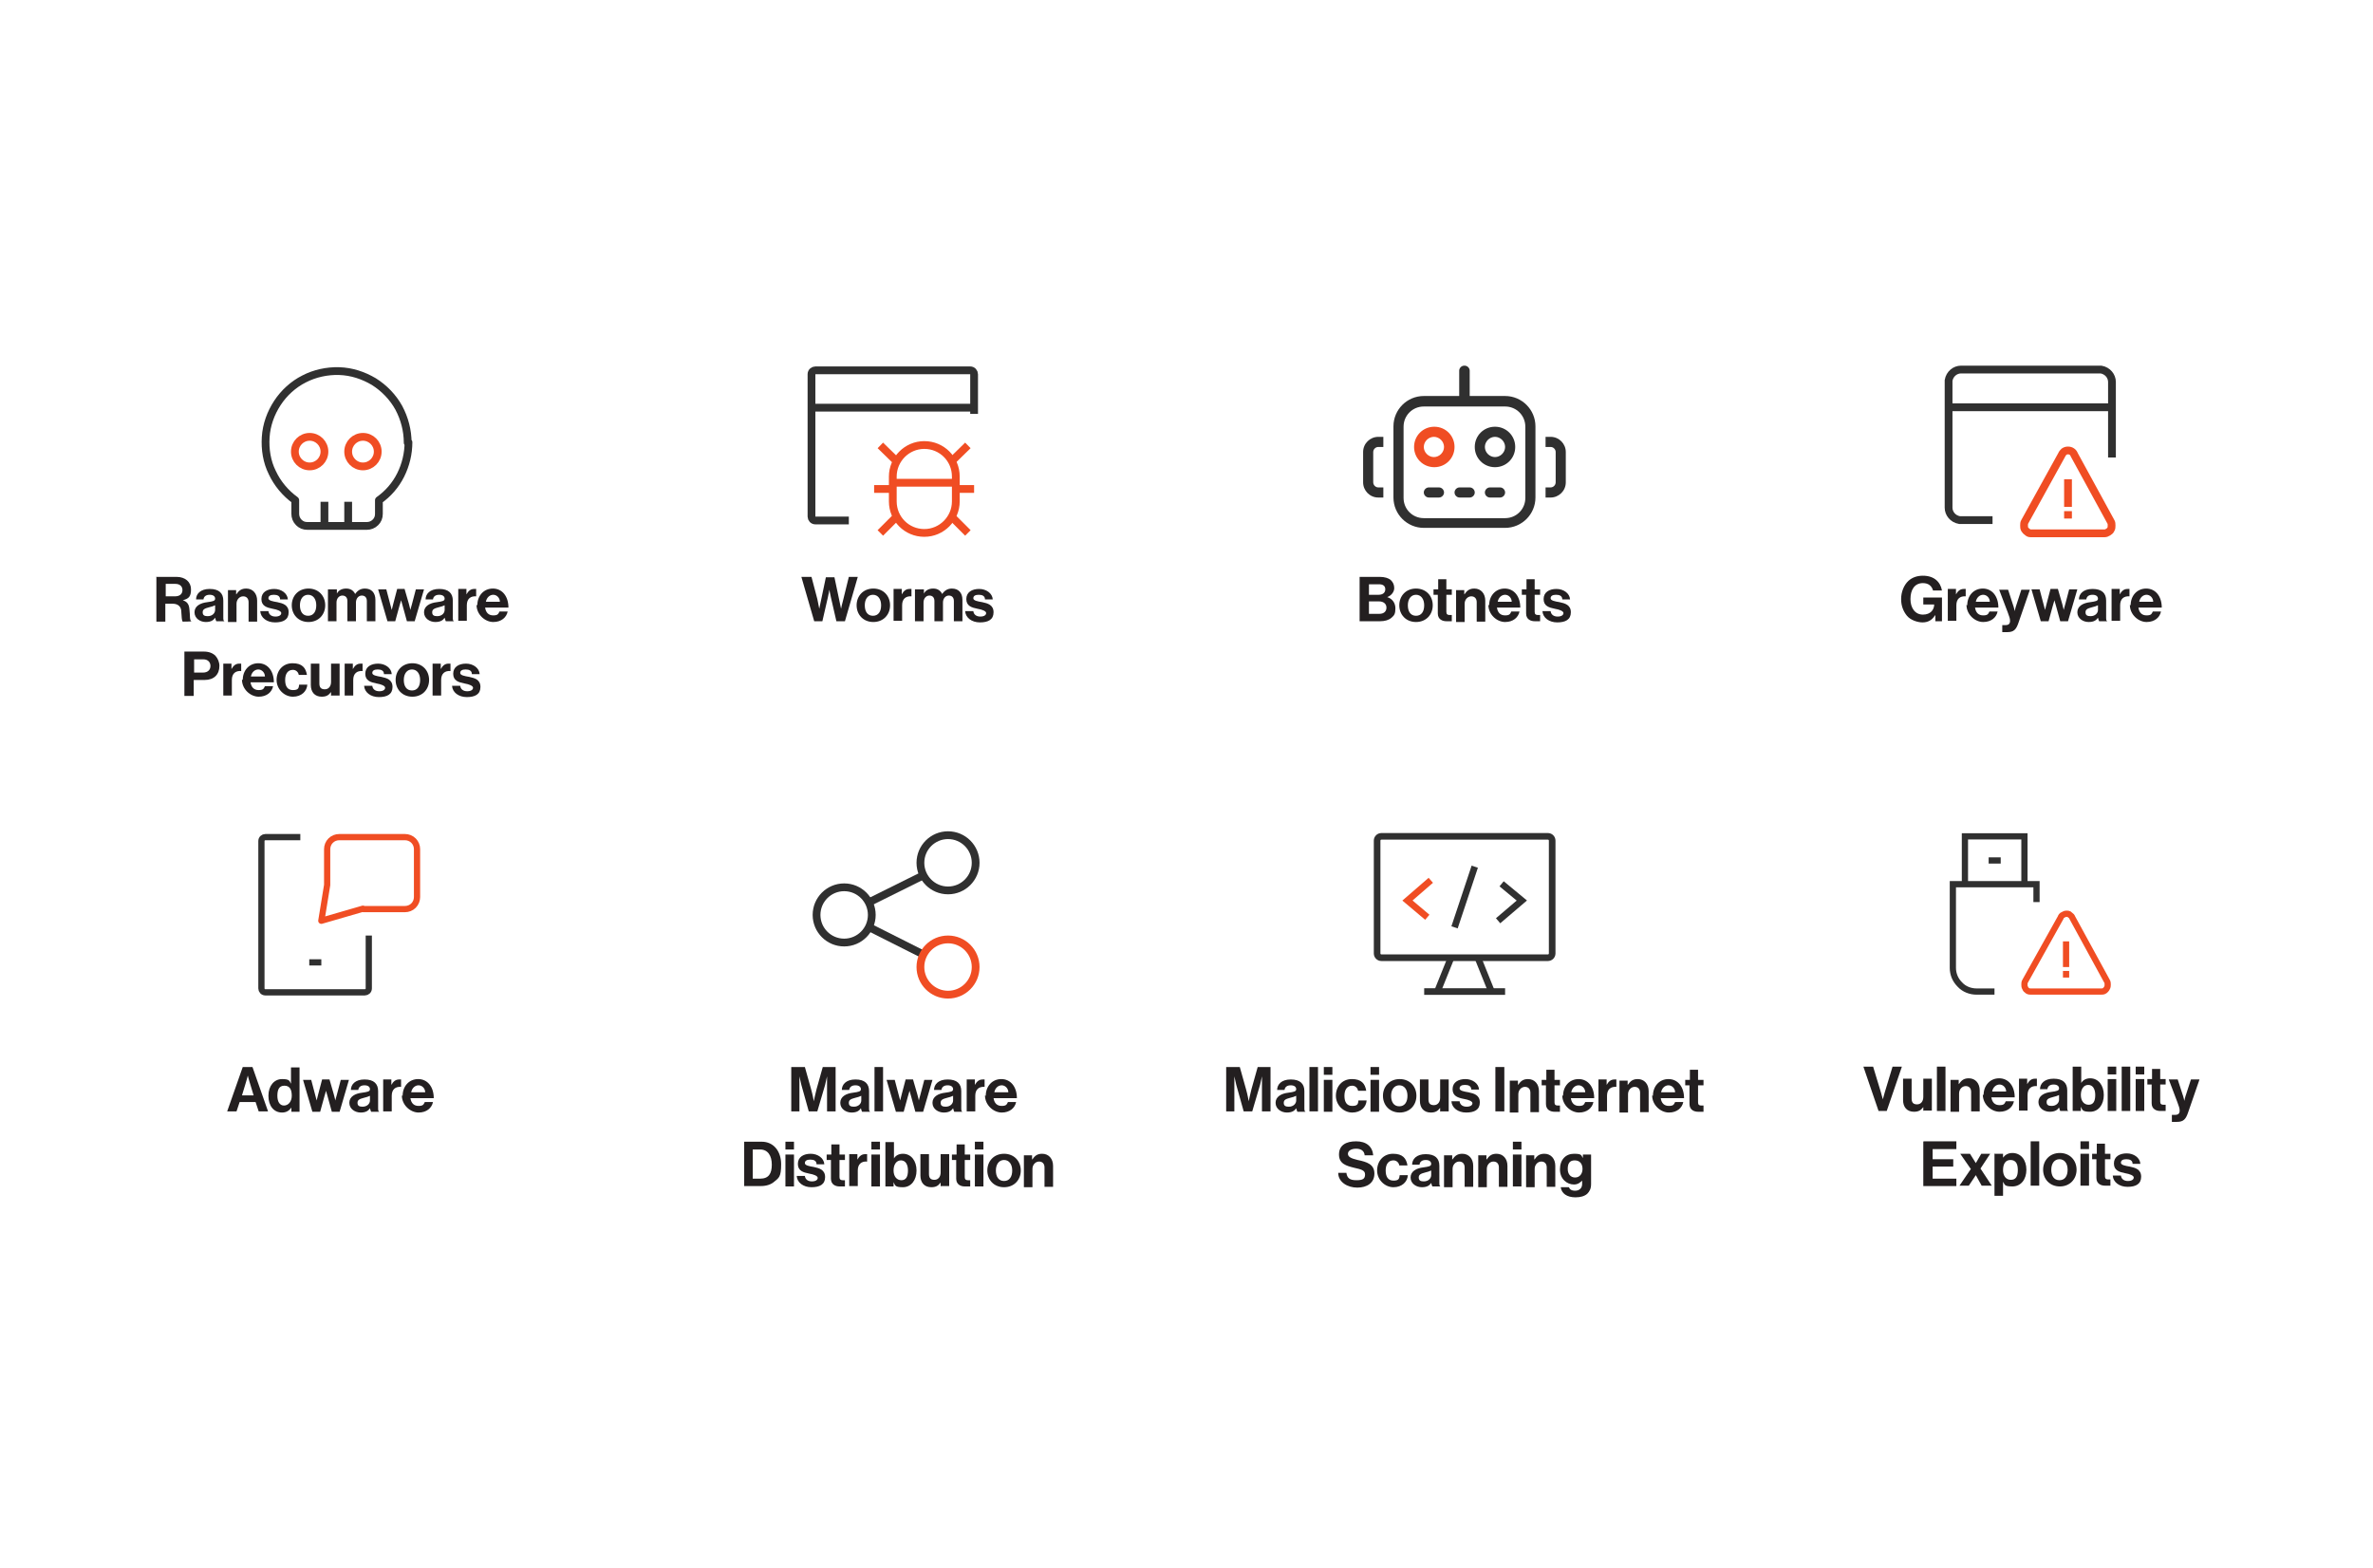 <svg width="610" height="403" viewBox="0 0 610 403" fill="none" xmlns="http://www.w3.org/2000/svg">
<path d="M40.1 148.3H45.4C47.6 148.3 49.1 149.6 49.1 151.5C49.1 153.4 48.5 153.9 47 154.3C48.1 154.7 48.6 155.3 48.7 156.7C48.9 158.3 48.7 159.5 49.2 159.7C49.2 159.8 47 159.8 47 159.8C46.7 159.7 46.7 158.4 46.6 157.2C46.6 156 45.8 155.2 44.4 155.2H42.5V159.8H40.2V148.4L40.1 148.3ZM42.5 153.3H45C46.3 153.3 46.9 152.6 46.9 151.7C46.9 150.8 46.3 150.1 45.1 150.1H42.6V153.3H42.5Z" fill="#231F20"/>
<path d="M55.3 158.8C54.9 159.4 54.3 159.9 52.9 159.9C51.5 159.9 50 159 50 157.4C50 155.8 51.5 155 53.3 154.8C54.7 154.6 55.3 154.5 55.3 153.9C55.3 153.3 54.8 152.9 53.9 152.9C53 152.9 52.4 153.3 52.3 154.1H50.4C50.4 152.7 51.5 151.4 53.9 151.4C56.3 151.4 57.4 152.5 57.4 154.4V158.6C57.4 159.2 57.4 159.6 57.7 159.7H55.6C55.5 159.5 55.4 159.2 55.3 158.8ZM55.3 156.8V155.6C54.9 155.8 54.3 156 53.8 156.1C52.7 156.4 52.1 156.6 52.1 157.4C52.1 158.2 52.6 158.4 53.4 158.4C54.6 158.4 55.3 157.6 55.3 156.8Z" fill="#231F20"/>
<path d="M60.9 152.6C61.5 151.7 62.2 151.3 63.3 151.3C65 151.3 66.1 152.6 66.1 154.4V159.8H63.9V154.8C63.9 153.9 63.4 153.3 62.5 153.3C61.6 153.3 60.8 154.1 60.8 155.2V159.9H58.6V151.7H60.7V152.8L60.9 152.6Z" fill="#231F20"/>
<path d="M67 157.1H69C69.1 158 69.8 158.5 70.8 158.5C71.8 158.5 72.3 158.1 72.3 157.6C72.3 157.1 71.3 156.7 70.1 156.5C68.6 156.2 67.2 155.8 67.2 154C67.2 152.2 68.7 151.4 70.5 151.4C72.3 151.4 73.9 152.5 74 154.1H72C72 153.2 71.3 152.9 70.4 152.9C69.5 152.9 69 153.2 69 153.8C69 154.4 70.1 154.6 71.3 154.8C72.7 155.1 74.2 155.5 74.2 157.4C74.2 159.3 72.8 160 70.7 160C68.6 160 67 158.8 66.9 157.1H67Z" fill="#231F20"/>
<path d="M75 155.6C75 153.2 76.7 151.3 79.3 151.3C81.9 151.3 83.6 153.2 83.6 155.6C83.6 158 81.9 159.9 79.3 159.9C76.7 159.9 75 158 75 155.6ZM81.3 155.6C81.3 154 80.5 152.9 79.2 152.9C77.9 152.9 77.1 154 77.1 155.6C77.1 157.2 77.8 158.3 79.2 158.3C80.6 158.3 81.3 157.2 81.3 155.6Z" fill="#231F20"/>
<path d="M84.5 151.5H86.6V152.6C87 151.8 87.8 151.3 89 151.3C90.2 151.3 90.9 151.9 91.3 152.7C91.9 151.8 92.7 151.3 93.8 151.3C95.5 151.3 96.5 152.4 96.5 154.2V159.7H94.3V154.5C94.3 153.6 93.8 153.1 93 153.1C92.2 153.1 91.5 153.8 91.5 154.9V159.7H89.3V154.5C89.3 153.6 88.8 153.1 88 153.1C87.2 153.1 86.5 153.8 86.5 154.9V159.7H84.3V151.5H84.5Z" fill="#231F20"/>
<path d="M97.1 151.5H99.3L100.3 155.3C100.5 156 100.7 156.8 100.7 156.8C100.7 156.8 100.9 155.9 101.1 155.2L102.1 151.4H104L105.1 155.2C105.3 155.9 105.5 156.8 105.5 156.8C105.5 156.8 105.7 155.9 105.9 155.3L106.9 151.5H109L106.6 159.7H104.6L103.5 155.7C103.3 155 103.1 154.3 103.1 154.3C103.1 154.3 102.9 155.1 102.7 155.7L101.6 159.7H99.6L97.2 151.5H97.1Z" fill="#231F20"/>
<path d="M114.3 158.8C113.9 159.4 113.3 159.9 111.9 159.9C110.5 159.9 109 159 109 157.4C109 155.8 110.5 155 112.3 154.8C113.7 154.6 114.3 154.5 114.3 153.9C114.3 153.3 113.8 152.9 112.9 152.9C112 152.9 111.4 153.3 111.3 154.1H109.4C109.4 152.7 110.5 151.4 112.9 151.4C115.3 151.4 116.4 152.5 116.4 154.4V158.6C116.4 159.2 116.4 159.6 116.7 159.7H114.6C114.5 159.5 114.4 159.2 114.3 158.8ZM114.3 156.8V155.6C113.9 155.8 113.3 156 112.8 156.1C111.7 156.4 111.1 156.6 111.1 157.4C111.1 158.2 111.6 158.4 112.4 158.4C113.6 158.4 114.3 157.6 114.3 156.8Z" fill="#231F20"/>
<path d="M119.9 152.8C120.4 151.9 121 151.4 121.9 151.4C122.8 151.4 122.3 151.4 122.4 151.4V153.3C121 153.2 120 153.9 120 155.6V159.6H117.8V151.4H119.9V152.7V152.8Z" fill="#231F20"/>
<path d="M122.7 155.6C122.7 153.2 124.3 151.3 126.7 151.3C129.1 151.3 130.7 153.3 130.7 156.2H124.7C124.9 157.5 125.6 158.2 126.8 158.2C128 158.2 128.1 157.8 128.4 157.2H130.5C130.2 158.7 128.9 159.9 126.8 159.9C124.7 159.9 122.5 158 122.5 155.5L122.7 155.6ZM124.9 154.7H128.5C128.5 153.7 127.7 152.9 126.8 152.9C125.9 152.9 125.1 153.6 124.9 154.7Z" fill="#231F20"/>
<path d="M47.4 167.5H52.4C53.7 167.5 54.7 167.9 55.4 168.6C56 169.3 56.4 170.2 56.4 171.2C56.4 173.4 55 174.8 52.6 174.8H49.8V178.9H47.4V167.5ZM49.8 172.9H52.2C53.4 172.9 54.1 172.2 54.1 171.2C54.1 170.2 53.4 169.5 52.3 169.5H49.9V172.9H49.8Z" fill="#231F20"/>
<path d="M59.5 172C60 171.1 60.6 170.6 61.5 170.6C62.4 170.6 61.9 170.6 62 170.6V172.5C60.6 172.4 59.6 173.1 59.6 174.8V178.8H57.4V170.6H59.5V171.9V172Z" fill="#231F20"/>
<path d="M62.4 174.8C62.4 172.4 64 170.5 66.4 170.5C68.8 170.5 70.4 172.5 70.4 175.4H64.4C64.6 176.7 65.3 177.4 66.5 177.4C67.7 177.4 67.8 177 68.1 176.4H70.2C69.9 177.9 68.6 179.1 66.5 179.1C64.4 179.1 62.2 177.2 62.2 174.7L62.4 174.8ZM64.5 173.9H68.1C68.1 172.9 67.3 172.1 66.4 172.1C65.5 172.1 64.7 172.8 64.5 173.9Z" fill="#231F20"/>
<path d="M71.1 174.8C71.1 172.4 72.7 170.5 75.2 170.5C77.7 170.5 78.6 171.7 78.9 173.5H76.8C76.7 172.8 76.1 172.2 75.3 172.2C74 172.2 73.3 173.2 73.3 174.8C73.3 176.4 73.9 177.4 75.3 177.4C76.7 177.4 76.8 176.9 76.9 176H79C78.9 177.7 77.5 179.1 75.3 179.1C73.1 179.1 71.1 177.2 71.1 174.8Z" fill="#231F20"/>
<path d="M85.1 178.9V177.9C84.5 178.7 83.9 179.1 82.7 179.1C80.9 179.1 79.9 177.9 79.9 176.1V170.6H82.1V175.7C82.1 176.7 82.5 177.2 83.5 177.2C84.5 177.2 85.1 176.4 85.1 175.3V170.6H87.3V178.8H85.2L85.1 178.9Z" fill="#231F20"/>
<path d="M90.7 172C91.2 171.1 91.8 170.6 92.7 170.6C93.6 170.6 93.1 170.6 93.2 170.6V172.5C91.8 172.4 90.8 173.1 90.8 174.8V178.8H88.6V170.6H90.7V171.9V172Z" fill="#231F20"/>
<path d="M93.7 176.3H95.7C95.8 177.2 96.5 177.7 97.5 177.7C98.5 177.7 99 177.3 99 176.8C99 176.3 98 175.9 96.8 175.7C95.3 175.4 93.9 175 93.9 173.2C93.9 171.4 95.4 170.6 97.2 170.6C99 170.6 100.6 171.7 100.7 173.3H98.7C98.7 172.4 98 172.1 97.1 172.1C96.2 172.1 95.7 172.4 95.7 173C95.7 173.6 96.8 173.8 98 174C99.4 174.3 100.9 174.7 100.9 176.6C100.9 178.5 99.5 179.2 97.4 179.2C95.3 179.2 93.7 178 93.6 176.3H93.7Z" fill="#231F20"/>
<path d="M101.7 174.8C101.7 172.4 103.4 170.5 106 170.5C108.6 170.5 110.3 172.4 110.3 174.8C110.3 177.2 108.6 179.1 106 179.1C103.4 179.1 101.7 177.2 101.7 174.8ZM108 174.8C108 173.2 107.2 172.1 105.9 172.1C104.6 172.1 103.8 173.2 103.8 174.8C103.8 176.4 104.5 177.5 105.9 177.5C107.3 177.5 108 176.4 108 174.8Z" fill="#231F20"/>
<path d="M113.3 172C113.8 171.1 114.4 170.6 115.3 170.6C116.2 170.6 115.7 170.6 115.8 170.6V172.5C114.4 172.4 113.4 173.1 113.4 174.8V178.8H111.2V170.6H113.3V171.9V172Z" fill="#231F20"/>
<path d="M116.3 176.3H118.3C118.4 177.2 119.1 177.7 120.1 177.7C121.1 177.7 121.6 177.3 121.6 176.8C121.6 176.3 120.6 175.9 119.4 175.7C117.9 175.4 116.5 175 116.5 173.2C116.5 171.4 118 170.6 119.8 170.6C121.6 170.6 123.2 171.7 123.3 173.3H121.3C121.3 172.4 120.6 172.1 119.7 172.1C118.8 172.1 118.3 172.4 118.3 173C118.3 173.6 119.4 173.8 120.6 174C122 174.3 123.5 174.7 123.5 176.6C123.5 178.5 122.1 179.2 120 179.2C117.9 179.2 116.3 178 116.2 176.3H116.3Z" fill="#231F20"/>
<path d="M206.2 148.3H208.6L210.1 154C210.3 155 210.6 156.5 210.6 156.5C210.6 156.5 210.9 155.1 211.1 154.1L212.3 148.4H214.5L215.7 154.1C215.9 155.1 216.2 156.5 216.2 156.5C216.2 156.5 216.5 155 216.8 154L218.2 148.3H220.5L217.2 159.7H215L213.6 153.6C213.4 152.8 213.2 151.6 213.2 151.6C213.2 151.6 213 152.8 212.8 153.6L211.4 159.7H209.3L206 148.3H206.2Z" fill="#231F20"/>
<path d="M220.2 155.6C220.2 153.2 221.9 151.3 224.5 151.3C227.1 151.3 228.8 153.2 228.8 155.6C228.8 158 227.1 159.9 224.5 159.9C221.9 159.9 220.2 158 220.2 155.6ZM226.5 155.6C226.5 154 225.7 152.9 224.4 152.9C223.1 152.9 222.3 154 222.3 155.6C222.3 157.2 223 158.3 224.4 158.3C225.8 158.3 226.5 157.2 226.5 155.6Z" fill="#231F20"/>
<path d="M231.8 152.8C232.3 151.9 232.9 151.4 233.8 151.4C234.7 151.4 234.2 151.4 234.3 151.4V153.3C232.9 153.2 231.9 153.9 231.9 155.6V159.6H229.7V151.4H231.8V152.7V152.8Z" fill="#231F20"/>
<path d="M235.4 151.5H237.5V152.6C237.9 151.8 238.7 151.3 239.9 151.3C241.1 151.3 241.8 151.9 242.2 152.7C242.8 151.8 243.6 151.3 244.7 151.3C246.4 151.3 247.4 152.4 247.4 154.2V159.7H245.2V154.5C245.2 153.6 244.7 153.1 243.9 153.1C243.1 153.1 242.4 153.8 242.4 154.9V159.7H240.2V154.5C240.2 153.6 239.7 153.1 238.9 153.1C238.1 153.1 237.4 153.8 237.4 154.9V159.7H235.2V151.5H235.4Z" fill="#231F20"/>
<path d="M248.2 157.1H250.2C250.3 158 251 158.5 252 158.5C253 158.5 253.5 158.1 253.5 157.6C253.5 157.1 252.5 156.7 251.3 156.5C249.8 156.2 248.4 155.8 248.4 154C248.4 152.2 249.9 151.4 251.7 151.4C253.5 151.4 255.1 152.5 255.2 154.1H253.2C253.2 153.2 252.5 152.9 251.6 152.9C250.7 152.9 250.2 153.2 250.2 153.8C250.2 154.4 251.3 154.6 252.5 154.8C253.9 155.1 255.4 155.5 255.4 157.4C255.4 159.3 254 160 251.9 160C249.8 160 248.2 158.8 248.1 157.1H248.2Z" fill="#231F20"/>
<path d="M349.6 148.3H354.7C355.9 148.3 356.9 148.6 357.5 149.1C358.1 149.7 358.4 150.3 358.4 151.2C358.4 152.1 357.7 153.1 356.6 153.5C357.9 153.9 358.7 155 358.7 156.4C358.7 157.8 358.4 158.2 357.7 158.8C357 159.4 356 159.7 354.8 159.7H349.5V148.3H349.6ZM354.4 152.9C355.4 152.9 356.1 152.4 356.1 151.5C356.1 150.6 355.5 150.2 354.5 150.2H351.9V152.9H354.4ZM351.9 157.8H354.6C355.7 157.8 356.4 157.2 356.4 156.2C356.4 155.2 355.6 154.6 354.5 154.6H351.9V157.8Z" fill="#231F20"/>
<path d="M359.7 155.6C359.7 153.2 361.4 151.3 364 151.3C366.6 151.3 368.3 153.2 368.3 155.6C368.3 158 366.6 159.9 364 159.9C361.4 159.9 359.7 158 359.7 155.6ZM366.1 155.6C366.1 154 365.3 152.9 364 152.9C362.7 152.9 361.9 154 361.9 155.6C361.9 157.2 362.6 158.3 364 158.3C365.4 158.3 366.1 157.2 366.1 155.6Z" fill="#231F20"/>
<path d="M368.6 151.5H369.7V148.9H371.8V151.5H373.2V152.9H371.8V157.3C371.8 157.9 372.1 158.1 372.6 158.1C373.1 158.1 373.2 158.1 373.2 158.1V159.7C373.2 159.7 372.7 159.7 371.8 159.7C370.9 159.7 369.6 159.3 369.6 157.7V152.9H368.5V151.5H368.6Z" fill="#231F20"/>
<path d="M376.6 152.6C377.2 151.7 377.9 151.3 379 151.3C380.7 151.3 381.8 152.6 381.8 154.4V159.8H379.6V154.8C379.6 153.9 379.1 153.3 378.2 153.3C377.3 153.3 376.5 154.1 376.5 155.2V159.9H374.3V151.7H376.4V152.8L376.6 152.6Z" fill="#231F20"/>
<path d="M382.8 155.6C382.8 153.2 384.4 151.3 386.8 151.3C389.2 151.3 390.8 153.3 390.8 156.2H384.8C385 157.5 385.7 158.2 386.9 158.2C388.1 158.2 388.2 157.8 388.5 157.2H390.6C390.3 158.7 389 159.9 386.9 159.9C384.8 159.9 382.6 158 382.6 155.5L382.8 155.6ZM385 154.7H388.6C388.6 153.7 387.8 152.9 386.9 152.9C386 152.9 385.2 153.6 385 154.7Z" fill="#231F20"/>
<path d="M391.3 151.5H392.4V148.9H394.5V151.5H395.9V152.9H394.5V157.3C394.5 157.9 394.8 158.1 395.3 158.1C395.8 158.1 395.9 158.1 395.9 158.1V159.7C395.9 159.7 395.4 159.7 394.5 159.7C393.6 159.7 392.3 159.3 392.3 157.7V152.9H391.2V151.5H391.3Z" fill="#231F20"/>
<path d="M396.6 157.1H398.6C398.7 158 399.4 158.5 400.4 158.5C401.4 158.5 401.9 158.1 401.9 157.6C401.9 157.1 400.9 156.7 399.7 156.5C398.2 156.2 396.8 155.8 396.8 154C396.8 152.2 398.3 151.4 400.1 151.4C401.9 151.4 403.5 152.5 403.6 154.1H401.6C401.6 153.2 400.9 152.9 400 152.9C399.1 152.9 398.6 153.2 398.6 153.8C398.6 154.4 399.7 154.6 400.9 154.8C402.3 155.1 403.8 155.5 403.8 157.4C403.8 159.3 402.4 160 400.3 160C398.2 160 396.6 158.8 396.5 157.1H396.6Z" fill="#231F20"/>
<path d="M62.5 274.3H64.9L68.9 285.7H66.5L65.7 283.3H61.6L60.8 285.7H58.4L62.4 274.3H62.5ZM62.2 281.6H65.2L64.2 278.3C64 277.7 63.7 276.5 63.7 276.5C63.7 276.5 63.4 277.7 63.2 278.3L62.2 281.6Z" fill="#231F20"/>
<path d="M69 281.7C69 279.1 70.5 277.4 72.5 277.4C74.5 277.4 74.4 277.9 74.8 278.6V274.4H77V285.8H74.9V284.7C74.4 285.5 73.6 286 72.5 286C70.4 286 69 284.3 69 281.7ZM75 281.7C75 280.1 74.5 279.1 73.1 279.1C71.7 279.1 71.3 280.2 71.3 281.7C71.3 283.2 71.9 284.2 73 284.2C74.1 284.2 75 283.2 75 281.7Z" fill="#231F20"/>
<path d="M77.8 277.6H80L81 281.4C81.2 282.1 81.4 282.9 81.4 282.9C81.4 282.9 81.6 282 81.8 281.3L82.8 277.5H84.7L85.8 281.3C86 282 86.2 282.9 86.2 282.9C86.2 282.9 86.4 282 86.6 281.4L87.6 277.6H89.7L87.3 285.8H85.3L84.2 281.8C84 281.1 83.8 280.4 83.8 280.4C83.8 280.4 83.6 281.2 83.4 281.8L82.3 285.8H80.3L77.9 277.6H77.8Z" fill="#231F20"/>
<path d="M95.1 284.9C94.7 285.5 94.1 286 92.7 286C91.3 286 89.8 285.1 89.8 283.5C89.8 281.9 91.3 281.1 93.1 280.9C94.5 280.7 95.1 280.6 95.1 280C95.1 279.4 94.6 279 93.7 279C92.8 279 92.2 279.4 92.1 280.2H90.2C90.2 278.8 91.3 277.5 93.7 277.5C96.1 277.5 97.2 278.6 97.2 280.5V284.7C97.2 285.3 97.2 285.7 97.5 285.8H95.4C95.3 285.6 95.2 285.3 95.1 284.9ZM95.1 282.9V281.7C94.7 281.9 94.1 282.1 93.6 282.2C92.5 282.5 91.9 282.7 91.9 283.5C91.9 284.3 92.4 284.5 93.2 284.5C94.4 284.5 95.1 283.7 95.1 282.9Z" fill="#231F20"/>
<path d="M100.6 278.9C101.1 278 101.7 277.5 102.6 277.5C103.5 277.5 103 277.5 103.1 277.5V279.4C101.7 279.3 100.7 280 100.7 281.7V285.7H98.5V277.5H100.6V278.8V278.9Z" fill="#231F20"/>
<path d="M103.5 281.7C103.5 279.3 105.1 277.4 107.5 277.4C109.9 277.4 111.5 279.4 111.5 282.3H105.5C105.7 283.6 106.4 284.3 107.6 284.3C108.8 284.3 108.9 283.9 109.2 283.3H111.3C111 284.8 109.7 286 107.6 286C105.5 286 103.3 284.1 103.3 281.6L103.5 281.7ZM105.7 280.8H109.3C109.3 279.8 108.5 279 107.6 279C106.7 279 105.9 279.7 105.7 280.8Z" fill="#231F20"/>
<path d="M203.6 274.3H206.9L208.5 280C208.9 281.4 209.2 283.1 209.2 283.1C209.2 283.1 209.5 281.5 209.9 280L211.5 274.3H214.8V285.7H212.6V279.1C212.6 278.2 212.6 276.7 212.6 276.7C212.6 276.7 212.3 278 212.1 278.9L210.1 285.7H207.9L206 278.9C205.8 278.1 205.5 276.7 205.5 276.7C205.5 276.7 205.5 278.1 205.5 279.1V285.7H203.4V274.3H203.6Z" fill="#231F20"/>
<path d="M221.3 284.9C220.9 285.5 220.3 286 218.9 286C217.5 286 216 285.1 216 283.5C216 281.9 217.5 281.1 219.3 280.9C220.7 280.7 221.3 280.6 221.3 280C221.3 279.4 220.8 279 219.9 279C219 279 218.4 279.4 218.3 280.2H216.4C216.4 278.8 217.5 277.5 219.9 277.5C222.3 277.5 223.4 278.6 223.4 280.5V284.7C223.4 285.3 223.4 285.7 223.7 285.8H221.6C221.5 285.6 221.4 285.3 221.3 284.9ZM221.4 282.9V281.7C221 281.9 220.4 282.1 219.9 282.2C218.8 282.5 218.2 282.7 218.2 283.5C218.2 284.3 218.7 284.5 219.5 284.5C220.7 284.5 221.4 283.7 221.4 282.9Z" fill="#231F20"/>
<path d="M224.8 274.3H227V285.7H224.8V274.3Z" fill="#231F20"/>
<path d="M227.8 277.6H230L231 281.4C231.2 282.1 231.4 282.9 231.4 282.9C231.4 282.9 231.6 282 231.8 281.3L232.8 277.5H234.7L235.8 281.3C236 282 236.2 282.9 236.2 282.9C236.2 282.9 236.4 282 236.6 281.4L237.6 277.6H239.7L237.3 285.8H235.3L234.2 281.8C234 281.1 233.8 280.4 233.8 280.4C233.8 280.4 233.6 281.2 233.4 281.8L232.3 285.8H230.3L227.9 277.6H227.8Z" fill="#231F20"/>
<path d="M245 284.9C244.6 285.5 244 286 242.6 286C241.2 286 239.7 285.1 239.7 283.5C239.7 281.9 241.2 281.1 243 280.9C244.4 280.7 245 280.6 245 280C245 279.4 244.5 279 243.6 279C242.7 279 242.1 279.4 242 280.2H240.1C240.1 278.8 241.2 277.5 243.6 277.5C246 277.5 247.1 278.6 247.1 280.5V284.7C247.1 285.3 247.1 285.7 247.4 285.8H245.3C245.2 285.6 245.1 285.3 245 284.9ZM245 282.9V281.7C244.6 281.9 244 282.1 243.5 282.2C242.4 282.5 241.8 282.7 241.8 283.5C241.8 284.3 242.3 284.5 243.1 284.5C244.3 284.5 245 283.7 245 282.9Z" fill="#231F20"/>
<path d="M250.6 278.9C251.1 278 251.7 277.5 252.6 277.5C253.5 277.5 253 277.5 253.1 277.5V279.4C251.7 279.3 250.7 280 250.7 281.7V285.7H248.5V277.5H250.6V278.8V278.9Z" fill="#231F20"/>
<path d="M253.4 281.7C253.4 279.3 255 277.4 257.4 277.4C259.8 277.4 261.4 279.4 261.4 282.3H255.4C255.6 283.6 256.3 284.3 257.5 284.3C258.7 284.3 258.8 283.9 259.1 283.3H261.2C260.9 284.8 259.6 286 257.5 286C255.4 286 253.2 284.1 253.2 281.6L253.4 281.7ZM255.6 280.8H259.2C259.2 279.8 258.4 279 257.5 279C256.6 279 255.8 279.7 255.6 280.8Z" fill="#231F20"/>
<path d="M191.3 293.5H195.8C198.9 293.5 200.8 296 200.8 299.3C200.8 302.6 200.2 302.8 199 303.8C198.2 304.5 197 304.9 195.6 304.9H191.3V293.5ZM195.4 303C197.6 303 198.4 301.7 198.4 299.4C198.4 297.1 197.4 295.5 195.4 295.5H193.5V303H195.3H195.4Z" fill="#231F20"/>
<path d="M201.9 293.5H204.1V295.5H201.9V293.5ZM201.9 296.8H204.1V305H201.9V296.8Z" fill="#231F20"/>
<path d="M204.9 302.3H206.9C207 303.2 207.7 303.7 208.7 303.7C209.7 303.7 210.2 303.3 210.2 302.8C210.2 302.3 209.2 301.9 208 301.7C206.5 301.4 205.1 301 205.1 299.2C205.1 297.4 206.6 296.6 208.4 296.6C210.2 296.6 211.8 297.7 211.9 299.3H209.9C209.9 298.4 209.2 298.1 208.3 298.1C207.4 298.1 206.9 298.4 206.9 299C206.9 299.6 208 299.8 209.2 300C210.6 300.3 212.1 300.7 212.1 302.6C212.1 304.5 210.7 305.2 208.6 305.2C206.5 305.2 204.9 304 204.8 302.3H204.9Z" fill="#231F20"/>
<path d="M212.6 296.8H213.7V294.2H215.8V296.8H217.2V298.2H215.8V302.6C215.8 303.2 216.1 303.4 216.6 303.4C217.1 303.4 217.2 303.4 217.2 303.4V305C217.2 305 216.7 305 215.8 305C214.9 305 213.6 304.6 213.6 303V298.2H212.5V296.8H212.6Z" fill="#231F20"/>
<path d="M220.4 298.1C220.9 297.2 221.5 296.7 222.4 296.7C223.3 296.7 222.8 296.7 222.9 296.7V298.6C221.5 298.5 220.5 299.2 220.5 300.9V304.9H218.3V296.7H220.4V298V298.1Z" fill="#231F20"/>
<path d="M224 293.5H226.2V295.5H224V293.5ZM224 296.8H226.2V305H224V296.8Z" fill="#231F20"/>
<path d="M229.7 304V305H227.6V293.6H229.8V297.8C230.2 297.1 231 296.6 232.1 296.6C234.2 296.6 235.6 298.4 235.6 300.9C235.6 303.4 234.2 305.2 232.1 305.2C230 305.2 230.1 304.7 229.7 303.9V304ZM233.4 300.9C233.4 299.4 232.8 298.3 231.6 298.3C230.4 298.3 229.7 299.4 229.7 300.9C229.7 302.4 230.5 303.4 231.7 303.4C232.9 303.4 233.4 302.5 233.4 300.9Z" fill="#231F20"/>
<path d="M241.8 305V304C241.2 304.8 240.6 305.2 239.4 305.2C237.6 305.2 236.6 304 236.6 302.2V296.7H238.8V301.8C238.8 302.8 239.2 303.3 240.2 303.3C241.2 303.3 241.8 302.5 241.8 301.4V296.7H244V304.9H241.9L241.8 305Z" fill="#231F20"/>
<path d="M244.8 296.8H245.9V294.2H248V296.8H249.4V298.2H248V302.6C248 303.2 248.3 303.4 248.8 303.4C249.3 303.4 249.4 303.4 249.4 303.4V305C249.4 305 248.9 305 248 305C247.1 305 245.8 304.6 245.8 303V298.2H244.7V296.8H244.8Z" fill="#231F20"/>
<path d="M250.6 293.5H252.8V295.5H250.6V293.5ZM250.6 296.8H252.8V305H250.6V296.8Z" fill="#231F20"/>
<path d="M253.8 300.9C253.8 298.5 255.5 296.6 258.1 296.6C260.7 296.6 262.4 298.5 262.4 300.9C262.4 303.3 260.7 305.2 258.1 305.2C255.5 305.2 253.8 303.3 253.8 300.9ZM260.2 300.9C260.2 299.3 259.4 298.2 258.1 298.2C256.8 298.2 256 299.3 256 300.9C256 302.5 256.7 303.6 258.1 303.6C259.5 303.6 260.2 302.5 260.2 300.9Z" fill="#231F20"/>
<path d="M265.5 297.9C266.1 297 266.8 296.6 267.9 296.6C269.6 296.6 270.7 297.9 270.7 299.7V305.1H268.5V300.1C268.5 299.2 268 298.6 267.1 298.6C266.2 298.6 265.4 299.4 265.4 300.5V305.2H263.2V297H265.3V298.1L265.5 297.9Z" fill="#231F20"/>
<path d="M315.4 274.3H318.7L320.3 280C320.7 281.4 321 283.1 321 283.1C321 283.1 321.3 281.5 321.7 280L323.3 274.3H326.6V285.7H324.4V279.1C324.4 278.2 324.4 276.7 324.4 276.7C324.4 276.7 324.1 278 323.9 278.9L321.9 285.7H319.7L317.8 278.9C317.6 278.1 317.3 276.7 317.3 276.7C317.3 276.7 317.3 278.1 317.3 279.1V285.7H315.2V274.3H315.4Z" fill="#231F20"/>
<path d="M333.2 284.9C332.8 285.5 332.2 286 330.8 286C329.4 286 327.9 285.1 327.9 283.5C327.9 281.9 329.4 281.1 331.2 280.9C332.6 280.7 333.2 280.6 333.2 280C333.2 279.4 332.7 279 331.8 279C330.9 279 330.3 279.4 330.2 280.2H328.3C328.3 278.8 329.4 277.5 331.8 277.5C334.2 277.5 335.3 278.6 335.3 280.5V284.7C335.3 285.3 335.3 285.7 335.6 285.8H333.5C333.4 285.6 333.3 285.3 333.2 284.9ZM333.2 282.9V281.7C332.8 281.9 332.2 282.1 331.7 282.2C330.6 282.5 330 282.7 330 283.5C330 284.3 330.5 284.5 331.3 284.5C332.5 284.5 333.2 283.7 333.2 282.9Z" fill="#231F20"/>
<path d="M336.6 274.3H338.8V285.7H336.6V274.3Z" fill="#231F20"/>
<path d="M340.3 274.3H342.5V276.3H340.3V274.3ZM340.3 277.6H342.5V285.8H340.3V277.6Z" fill="#231F20"/>
<path d="M343.4 281.7C343.4 279.3 345 277.4 347.5 277.4C350 277.4 350.9 278.6 351.2 280.4H349.1C349 279.7 348.4 279.1 347.6 279.1C346.3 279.1 345.6 280.1 345.6 281.7C345.6 283.3 346.2 284.3 347.6 284.3C349 284.3 349.1 283.8 349.2 282.9H351.3C351.2 284.6 349.8 286 347.6 286C345.4 286 343.4 284.1 343.4 281.7Z" fill="#231F20"/>
<path d="M352.3 274.3H354.5V276.3H352.3V274.3ZM352.3 277.6H354.5V285.8H352.3V277.6Z" fill="#231F20"/>
<path d="M355.5 281.7C355.5 279.3 357.2 277.4 359.8 277.4C362.4 277.4 364.1 279.3 364.1 281.7C364.1 284.1 362.4 286 359.8 286C357.2 286 355.5 284.1 355.5 281.7ZM361.8 281.7C361.8 280.1 361 279 359.7 279C358.4 279 357.6 280.1 357.6 281.7C357.6 283.3 358.3 284.4 359.7 284.4C361.1 284.4 361.8 283.3 361.8 281.7Z" fill="#231F20"/>
<path d="M370.2 285.8V284.8C369.6 285.6 369 286 367.8 286C366 286 365 284.8 365 283V277.5H367.2V282.6C367.2 283.6 367.6 284.1 368.6 284.1C369.6 284.1 370.2 283.3 370.2 282.2V277.5H372.4V285.7H370.3L370.2 285.8Z" fill="#231F20"/>
<path d="M373.2 283.1H375.2C375.3 284 376 284.5 377 284.5C378 284.5 378.5 284.1 378.5 283.6C378.5 283.1 377.5 282.7 376.3 282.5C374.8 282.2 373.4 281.8 373.4 280C373.4 278.2 374.9 277.4 376.7 277.4C378.5 277.4 380.1 278.5 380.2 280.1H378.2C378.2 279.2 377.5 278.9 376.6 278.9C375.7 278.9 375.2 279.2 375.2 279.8C375.2 280.4 376.3 280.6 377.5 280.8C378.9 281.1 380.4 281.5 380.4 283.4C380.4 285.3 379 286 376.9 286C374.8 286 373.2 284.8 373.1 283.1H373.2Z" fill="#231F20"/>
<path d="M384.4 274.3H386.7V285.7H384.4V274.3Z" fill="#231F20"/>
<path d="M390.4 278.7C391 277.8 391.7 277.4 392.8 277.4C394.5 277.4 395.6 278.7 395.6 280.5V285.9H393.4V280.9C393.4 280 392.9 279.4 392 279.4C391.1 279.4 390.3 280.2 390.3 281.3V286H388.1V277.8H390.2V278.9L390.4 278.7Z" fill="#231F20"/>
<path d="M396.4 277.6H397.5V275H399.6V277.6H401V279H399.6V283.4C399.6 284 399.9 284.2 400.4 284.2C400.9 284.2 401 284.2 401 284.2V285.8C401 285.8 400.5 285.8 399.6 285.8C398.7 285.8 397.4 285.4 397.4 283.8V279H396.3V277.6H396.4Z" fill="#231F20"/>
<path d="M401.8 281.7C401.8 279.3 403.4 277.4 405.8 277.4C408.2 277.4 409.8 279.4 409.8 282.3H403.8C404 283.6 404.7 284.3 405.9 284.3C407.1 284.3 407.2 283.9 407.5 283.3H409.6C409.3 284.8 408 286 405.9 286C403.8 286 401.6 284.1 401.6 281.6L401.8 281.7ZM403.9 280.8H407.5C407.5 279.8 406.7 279 405.8 279C404.9 279 404.1 279.7 403.9 280.8Z" fill="#231F20"/>
<path d="M413 278.9C413.5 278 414.1 277.5 415 277.5C415.9 277.5 415.4 277.5 415.5 277.5V279.4C414.1 279.3 413.1 280 413.1 281.7V285.7H410.9V277.5H413V278.8V278.9Z" fill="#231F20"/>
<path d="M418.6 278.7C419.2 277.8 419.9 277.4 421 277.4C422.7 277.4 423.8 278.7 423.8 280.5V285.9H421.6V280.9C421.6 280 421.1 279.4 420.2 279.4C419.3 279.4 418.5 280.2 418.5 281.3V286H416.3V277.8H418.4V278.9L418.6 278.7Z" fill="#231F20"/>
<path d="M424.9 281.7C424.9 279.3 426.5 277.4 428.9 277.4C431.3 277.4 432.9 279.4 432.9 282.3H426.9C427.1 283.6 427.8 284.3 429 284.3C430.2 284.3 430.3 283.9 430.6 283.3H432.7C432.4 284.8 431.1 286 429 286C426.9 286 424.7 284.1 424.7 281.6L424.9 281.7ZM427 280.8H430.6C430.6 279.8 429.8 279 428.9 279C428 279 427.2 279.7 427 280.8Z" fill="#231F20"/>
<path d="M433.3 277.6H434.4V275H436.5V277.6H437.9V279H436.5V283.4C436.5 284 436.8 284.2 437.3 284.2C437.8 284.2 437.9 284.2 437.9 284.2V285.8C437.9 285.8 437.4 285.8 436.5 285.8C435.6 285.8 434.3 285.4 434.3 283.8V279H433.2V277.6H433.3Z" fill="#231F20"/>
<path d="M343.8 301.5H346.1C346.3 302.9 347 303.4 348.7 303.4C350.4 303.4 350.9 303 350.9 301.9C350.9 300.8 349.8 300.6 348.1 300.2C346.1 299.7 344.2 299.2 344.2 296.8C344.2 294.4 346 293.4 348.6 293.4C351.2 293.4 352.8 294.7 353 297H350.8C350.7 295.8 349.8 295.3 348.6 295.3C347.4 295.3 346.5 295.8 346.5 296.6C346.5 297.4 347.3 297.8 349 298.2C351.4 298.7 353.3 299.3 353.3 301.7C353.3 304.1 351.4 305.3 348.9 305.3C346.4 305.3 344 303.9 344 301.5H343.8Z" fill="#231F20"/>
<path d="M354 300.9C354 298.5 355.6 296.6 358.1 296.6C360.6 296.6 361.5 297.8 361.8 299.6H359.7C359.6 298.9 359 298.3 358.2 298.3C356.9 298.3 356.2 299.3 356.2 300.9C356.2 302.5 356.8 303.5 358.2 303.5C359.6 303.5 359.7 303 359.8 302.1H361.9C361.8 303.8 360.4 305.2 358.2 305.2C356 305.2 354 303.3 354 300.9Z" fill="#231F20"/>
<path d="M367.9 304.1C367.5 304.7 366.9 305.2 365.5 305.2C364.1 305.2 362.6 304.3 362.6 302.7C362.6 301.1 364.1 300.3 365.9 300.1C367.3 299.9 367.9 299.8 367.9 299.2C367.9 298.6 367.4 298.2 366.5 298.2C365.6 298.2 365 298.6 364.9 299.4H363C363 298 364.1 296.7 366.5 296.7C368.9 296.7 370 297.8 370 299.7V303.9C370 304.5 370 304.9 370.3 305H368.2C368.1 304.8 368 304.5 367.9 304.1ZM367.9 302.1V300.9C367.5 301.1 366.9 301.3 366.4 301.4C365.3 301.7 364.7 301.9 364.7 302.7C364.7 303.5 365.2 303.7 366 303.7C367.2 303.7 367.9 302.9 367.9 302.1Z" fill="#231F20"/>
<path d="M373.5 297.9C374.1 297 374.8 296.6 375.9 296.6C377.6 296.6 378.7 297.9 378.7 299.7V305.1H376.5V300.1C376.5 299.2 376 298.6 375.1 298.6C374.2 298.6 373.4 299.4 373.4 300.5V305.2H371.2V297H373.3V298.1L373.5 297.9Z" fill="#231F20"/>
<path d="M382.3 297.9C382.9 297 383.6 296.6 384.7 296.6C386.4 296.6 387.5 297.9 387.5 299.7V305.1H385.3V300.1C385.3 299.2 384.8 298.6 383.9 298.6C383 298.6 382.2 299.4 382.2 300.5V305.2H380V297H382.1V298.1L382.3 297.9Z" fill="#231F20"/>
<path d="M388.9 293.5H391.1V295.5H388.9V293.5ZM388.9 296.8H391.1V305H388.9V296.8Z" fill="#231F20"/>
<path d="M394.6 297.9C395.2 297 395.9 296.6 397 296.6C398.7 296.6 399.8 297.9 399.8 299.7V305.1H397.6V300.1C397.6 299.2 397.1 298.6 396.2 298.6C395.3 298.6 394.5 299.4 394.5 300.5V305.2H392.3V297H394.4V298.1L394.6 297.9Z" fill="#231F20"/>
<path d="M401.1 305.2H403.3C403.5 305.7 403.9 306.1 404.9 306.1C405.9 306.1 406.7 305.5 406.7 304.4V303.5C406.2 304 405.6 304.5 404.6 304.5C402.8 304.5 401 303.1 401 300.6C401 298.1 402.5 296.6 404.6 296.6C406.7 296.6 406.4 297 406.9 297.7V296.8H409V304.4C409 305.6 408.6 306.3 408 306.9C407.3 307.5 406.3 307.8 405 307.8C402.8 307.8 401.4 306.8 401.2 305.2H401.1ZM406.8 300.5C406.8 299.3 406.2 298.3 404.8 298.3C403.4 298.3 403 299.2 403 300.5C403 301.8 403.7 302.7 404.9 302.7C406.1 302.7 406.8 301.7 406.8 300.5Z" fill="#231F20"/>
<path d="M497.4 158.2C496.6 159.5 495.5 160 494.2 160C492.9 160 491.1 159.4 490.2 158.3C489.3 157.2 488.7 155.8 488.7 154C488.7 152.2 489.4 150.4 490.6 149.3C491.5 148.5 492.7 148 494.3 148C497.2 148 498.8 149.6 499.2 151.8H496.9C496.6 150.7 495.8 149.9 494.3 149.9C492.1 149.9 491.1 151.7 491.1 154C491.1 156.3 492.3 158 494.3 158C496.3 158 497.2 156.7 497.2 155.4H494.4V153.6H499.2V159.7H497.5V158.2H497.4Z" fill="#231F20"/>
<path d="M502.8 152.8C503.3 151.9 503.9 151.4 504.8 151.4C505.7 151.4 505.2 151.4 505.3 151.4V153.3C503.9 153.2 502.9 153.9 502.9 155.6V159.6H500.7V151.4H502.8V152.7V152.8Z" fill="#231F20"/>
<path d="M505.7 155.6C505.7 153.2 507.3 151.3 509.7 151.3C512.1 151.3 513.7 153.3 513.7 156.2H507.7C507.9 157.5 508.6 158.2 509.8 158.2C511 158.2 511.1 157.8 511.4 157.2H513.5C513.2 158.7 511.9 159.9 509.8 159.9C507.7 159.9 505.5 158 505.5 155.5L505.7 155.6ZM507.9 154.7H511.5C511.5 153.7 510.7 152.9 509.8 152.9C508.9 152.9 508.1 153.6 507.9 154.7Z" fill="#231F20"/>
<path d="M514.7 160.7H515.5C516.4 160.7 516.7 160.3 516.7 159.6C516.7 158.9 516.5 158.6 516.1 157.4L513.9 151.6H516.2L517.4 155.3C517.7 156.1 517.9 157.1 517.9 157.1C517.9 157.1 518.1 156.1 518.4 155.3L519.6 151.6H521.8L518.9 160C518.3 161.8 517.7 162.5 516 162.5H514.7V160.8V160.7Z" fill="#231F20"/>
<path d="M522.1 151.5H524.3L525.3 155.3C525.5 156 525.7 156.8 525.7 156.8C525.7 156.8 525.9 155.9 526.1 155.2L527.1 151.4H529L530.1 155.2C530.3 155.9 530.5 156.8 530.5 156.8C530.5 156.8 530.7 155.9 530.9 155.3L531.9 151.5H534L531.6 159.7H529.6L528.5 155.7C528.3 155 528.1 154.3 528.1 154.3C528.1 154.3 527.9 155.1 527.7 155.7L526.6 159.7H524.6L522.2 151.5H522.1Z" fill="#231F20"/>
<path d="M539.3 158.8C538.9 159.4 538.3 159.9 536.9 159.9C535.5 159.9 534 159 534 157.4C534 155.8 535.5 155 537.3 154.8C538.7 154.6 539.3 154.5 539.3 153.9C539.3 153.3 538.8 152.9 537.9 152.9C537 152.9 536.4 153.3 536.3 154.1H534.4C534.4 152.7 535.5 151.4 537.9 151.4C540.3 151.4 541.4 152.5 541.4 154.4V158.6C541.4 159.2 541.4 159.6 541.7 159.7H539.6C539.5 159.5 539.4 159.2 539.3 158.8ZM539.3 156.8V155.6C538.9 155.8 538.3 156 537.8 156.1C536.7 156.4 536.1 156.6 536.1 157.4C536.1 158.2 536.6 158.4 537.4 158.4C538.6 158.4 539.3 157.6 539.3 156.8Z" fill="#231F20"/>
<path d="M544.9 152.8C545.4 151.9 546 151.4 546.9 151.4C547.8 151.4 547.3 151.4 547.4 151.4V153.3C546 153.2 545 153.9 545 155.6V159.6H542.8V151.4H544.9V152.7V152.8Z" fill="#231F20"/>
<path d="M547.7 155.6C547.7 153.2 549.3 151.3 551.7 151.3C554.1 151.3 555.7 153.3 555.7 156.2H549.7C549.9 157.5 550.6 158.2 551.8 158.2C553 158.2 553.1 157.8 553.4 157.2H555.5C555.2 158.7 553.9 159.9 551.8 159.9C549.7 159.9 547.5 158 547.5 155.5L547.7 155.6ZM549.9 154.7H553.5C553.5 153.7 552.7 152.9 551.8 152.9C550.9 152.9 550.1 153.6 549.9 154.7Z" fill="#231F20"/>
<path d="M479.1 274.2H481.5L483.5 280.8C483.7 281.6 484 282.6 484 282.6C484 282.6 484.3 281.5 484.5 280.8L486.5 274.2H488.9L485 285.6H482.9L479 274.2H479.1Z" fill="#231F20"/>
<path d="M494.4 285.6V284.6C493.8 285.4 493.2 285.8 492 285.8C490.2 285.8 489.2 284.6 489.2 282.8V277.3H491.4V282.4C491.4 283.4 491.8 283.9 492.8 283.9C493.8 283.9 494.4 283.1 494.4 282V277.3H496.6V285.5H494.5L494.4 285.6Z" fill="#231F20"/>
<path d="M497.9 274.2H500.1V285.6H497.9V274.2Z" fill="#231F20"/>
<path d="M503.7 278.5C504.3 277.6 505 277.2 506.1 277.2C507.8 277.2 508.9 278.5 508.9 280.3V285.7H506.7V280.7C506.7 279.8 506.2 279.2 505.3 279.2C504.4 279.2 503.6 280 503.6 281.1V285.8H501.4V277.6H503.5V278.7L503.7 278.5Z" fill="#231F20"/>
<path d="M509.9 281.5C509.9 279.1 511.5 277.2 513.9 277.2C516.3 277.2 517.9 279.2 517.9 282.1H511.9C512.1 283.4 512.8 284.1 514 284.1C515.2 284.1 515.3 283.7 515.6 283.1H517.7C517.4 284.6 516.1 285.8 514 285.8C511.9 285.8 509.7 283.9 509.7 281.4L509.9 281.5ZM512.1 280.6H515.7C515.7 279.6 514.9 278.8 514 278.8C513.1 278.8 512.3 279.5 512.1 280.6Z" fill="#231F20"/>
<path d="M521.1 278.7C521.6 277.8 522.2 277.3 523.1 277.3C524 277.3 523.5 277.3 523.6 277.3V279.2C522.2 279.1 521.2 279.8 521.2 281.5V285.5H519V277.3H521.1V278.6V278.7Z" fill="#231F20"/>
<path d="M529.3 284.7C528.9 285.3 528.3 285.8 526.9 285.8C525.5 285.8 524 284.9 524 283.3C524 281.7 525.5 280.9 527.3 280.7C528.7 280.5 529.3 280.4 529.3 279.8C529.3 279.2 528.8 278.8 527.9 278.8C527 278.8 526.4 279.2 526.3 280H524.4C524.4 278.6 525.5 277.3 527.9 277.3C530.3 277.3 531.4 278.4 531.4 280.3V284.5C531.4 285.1 531.4 285.5 531.7 285.6H529.6C529.5 285.4 529.4 285.1 529.3 284.7ZM529.3 282.7V281.5C528.9 281.7 528.3 281.9 527.8 282C526.7 282.3 526.1 282.5 526.1 283.3C526.1 284.1 526.6 284.3 527.4 284.3C528.6 284.3 529.3 283.5 529.3 282.7Z" fill="#231F20"/>
<path d="M534.9 284.6V285.6H532.8V274.2H535V278.4C535.4 277.7 536.2 277.2 537.3 277.2C539.4 277.2 540.8 279 540.8 281.5C540.8 284 539.4 285.8 537.3 285.8C535.2 285.8 535.3 285.3 534.9 284.5V284.6ZM538.6 281.5C538.6 280 538 278.9 536.8 278.9C535.6 278.9 534.9 280 534.9 281.5C534.9 283 535.7 284 536.9 284C538.1 284 538.6 283.1 538.6 281.5Z" fill="#231F20"/>
<path d="M541.8 274.2H544V276.2H541.8V274.2ZM541.8 277.4H544V285.6H541.8V277.4Z" fill="#231F20"/>
<path d="M545.4 274.2H547.6V285.6H545.4V274.2Z" fill="#231F20"/>
<path d="M549 274.2H551.2V276.2H549V274.2ZM549 277.4H551.2V285.6H549V277.4Z" fill="#231F20"/>
<path d="M552.1 277.4H553.2V274.8H555.3V277.4H556.7V278.8H555.3V283.2C555.3 283.8 555.6 284 556.1 284C556.6 284 556.7 284 556.7 284V285.6C556.7 285.6 556.2 285.6 555.3 285.6C554.4 285.6 553.1 285.2 553.1 283.6V278.8H552V277.4H552.1Z" fill="#231F20"/>
<path d="M558.3 286.6H559.1C560 286.6 560.3 286.2 560.3 285.5C560.3 284.8 560.1 284.5 559.7 283.3L557.5 277.5H559.8L561 281.2C561.3 282 561.5 283 561.5 283C561.5 283 561.7 282 562 281.2L563.2 277.5H565.4L562.5 285.9C561.9 287.7 561.3 288.4 559.6 288.4H558.3V286.7V286.6Z" fill="#231F20"/>
<path d="M494.5 293.4H502.9V295.4H496.8V298H502.1V299.9H496.8V303H502.9V304.9H494.4V293.5L494.5 293.4Z" fill="#231F20"/>
<path d="M506.6 300.5L503.9 296.6H506.4L507.9 299L509.3 296.6H511.6L509.1 300.4L512 304.8H509.4L507.9 302.1L506.1 304.8H503.7L506.7 300.4L506.6 300.5Z" fill="#231F20"/>
<path d="M512.8 296.6H514.9V297.6C515.4 296.9 516.2 296.4 517.3 296.4C519.5 296.4 520.9 298.2 520.9 300.7C520.9 303.2 519.5 305 517.3 305C515.1 305 515.4 304.5 514.9 303.8V307.4H512.7V296.5L512.8 296.6ZM518.7 300.8C518.7 299.2 518.2 298.2 516.8 298.2C515.4 298.2 514.9 299.4 514.9 300.8C514.9 302.2 515.6 303.3 516.9 303.3C518.2 303.3 518.7 302.4 518.7 300.8Z" fill="#231F20"/>
<path d="M522 293.4H524.2V304.8H522V293.4Z" fill="#231F20"/>
<path d="M525.2 300.7C525.2 298.3 526.9 296.4 529.5 296.4C532.1 296.4 533.8 298.3 533.8 300.7C533.8 303.1 532.1 305 529.5 305C526.9 305 525.2 303.1 525.2 300.7ZM531.5 300.7C531.5 299.1 530.7 298 529.4 298C528.1 298 527.3 299.1 527.3 300.7C527.3 302.3 528 303.4 529.4 303.4C530.8 303.4 531.5 302.3 531.5 300.7Z" fill="#231F20"/>
<path d="M534.8 293.4H537V295.4H534.8V293.4ZM534.8 296.6H537V304.8H534.8V296.6Z" fill="#231F20"/>
<path d="M537.9 296.6H539V294H541.1V296.6H542.5V298H541.1V302.4C541.1 303 541.4 303.2 541.9 303.2C542.4 303.2 542.5 303.2 542.5 303.2V304.8C542.5 304.8 542 304.8 541.1 304.8C540.2 304.8 538.9 304.4 538.9 302.8V298H537.8V296.6H537.9Z" fill="#231F20"/>
<path d="M543.2 302.2H545.2C545.3 303.1 546 303.6 547 303.6C548 303.6 548.5 303.2 548.5 302.7C548.5 302.2 547.5 301.8 546.3 301.6C544.8 301.3 543.4 300.9 543.4 299.1C543.4 297.3 544.9 296.5 546.7 296.5C548.5 296.5 550.1 297.6 550.2 299.2H548.2C548.2 298.3 547.5 298 546.6 298C545.7 298 545.2 298.3 545.2 298.9C545.2 299.5 546.3 299.7 547.5 299.9C548.9 300.2 550.4 300.6 550.4 302.5C550.4 304.4 549 305.1 546.9 305.1C544.8 305.1 543.2 303.9 543.1 302.2H543.2Z" fill="#231F20"/>
<path d="M217 242.3C220.921 242.3 224.1 239.121 224.1 235.2C224.1 231.279 220.921 228.1 217 228.1C213.079 228.1 209.9 231.279 209.9 235.2C209.9 239.121 213.079 242.3 217 242.3Z" stroke="#303030" stroke-width="2" stroke-miterlimit="42.9"/>
<path d="M243.7 228.9C247.621 228.9 250.8 225.721 250.8 221.8C250.8 217.879 247.621 214.7 243.7 214.7C239.779 214.7 236.6 217.879 236.6 221.8C236.6 225.721 239.779 228.9 243.7 228.9Z" stroke="#303030" stroke-width="2" stroke-miterlimit="42.9"/>
<path d="M223.3 232L237.4 225" stroke="#303030" stroke-width="2" stroke-miterlimit="42.9"/>
<path d="M223.3 238.3L237.4 245.4" stroke="#303030" stroke-width="2" stroke-miterlimit="42.9"/>
<path d="M243.7 255.7C247.621 255.7 250.8 252.521 250.8 248.6C250.8 244.679 247.621 241.5 243.7 241.5C239.779 241.5 236.6 244.679 236.6 248.6C236.6 252.521 239.779 255.7 243.7 255.7Z" stroke="#F04D23" stroke-width="2" stroke-miterlimit="42.9"/>
<path d="M397.9 215H355.1C354.492 215 354 215.492 354 216.1V245.1C354 245.708 354.492 246.2 355.1 246.2H397.9C398.508 246.2 399 245.708 399 245.1V216.1C399 215.492 398.508 215 397.9 215Z" stroke="#303030" stroke-width="1.7" stroke-miterlimit="42.9"/>
<path d="M373 246.2L369.5 254.9" stroke="#303030" stroke-width="1.7" stroke-miterlimit="42.9"/>
<path d="M379.9 246.2L383.4 254.9" stroke="#303030" stroke-width="1.7" stroke-miterlimit="42.9"/>
<path d="M366.1 254.9H386.9" stroke="#303030" stroke-width="1.7" stroke-miterlimit="42.9"/>
<path d="M367.8 226.3L361.8 231.5L366.9 235.8" stroke="#F04D23" stroke-width="1.7" stroke-miterlimit="42.9"/>
<path d="M386 227.2L391.2 231.5L385.1 236.7" stroke="#303030" stroke-width="1.7" stroke-miterlimit="42.9"/>
<path d="M373.9 238.4L379.1 222.8" stroke="#303030" stroke-width="1.7" stroke-miterlimit="42.9"/>
<path d="M505.1 227.3V215H520.4V227.3" stroke="#303030" stroke-width="1.6" stroke-miterlimit="42.9"/>
<path d="M512.7 254.9H508.1C506.5 254.9 504.9 254.3 503.8 253.1C502.6 251.9 502 250.4 502 248.8V227.3H523.5V231.9" stroke="#303030" stroke-width="1.6" stroke-miterlimit="42.9"/>
<path d="M511.2 221.2H514.3" stroke="#303030" stroke-width="1.6" stroke-miterlimit="42.9"/>
<path d="M541.6 252.2C541.8 252.5 541.8 252.8 541.8 253.1C541.8 253.4 541.8 253.7 541.6 254C541.5 254.3 541.2 254.5 541 254.7C540.7 254.9 540.4 254.9 540.1 254.9H522.1C521.8 254.9 521.5 254.9 521.2 254.7C520.9 254.5 520.7 254.3 520.6 254C520.4 253.7 520.4 253.4 520.4 253.1C520.4 252.8 520.4 252.5 520.6 252.2L529.7 235.9C529.8 235.6 530 235.3 530.3 235.2C530.6 235 530.9 234.9 531.2 234.9C531.5 234.9 531.9 234.9 532.1 235.2C532.4 235.4 532.6 235.6 532.7 235.9L541.6 252.2Z" stroke="#F04D23" stroke-width="1.6" stroke-miterlimit="42.9"/>
<path d="M531.1 248.6V242M531.1 249.6V251.3" stroke="#F04D23" stroke-width="1.6" stroke-miterlimit="42.9"/>
<path d="M218.2 133.8H209.6C209 133.8 208.6 133.3 208.6 132.8V96.2C208.6 95.6 209.1 95.2 209.6 95.2H249.4C250 95.2 250.4 95.7 250.4 96.2V106.4" stroke="#303030" stroke-width="2" stroke-miterlimit="42.9"/>
<path d="M208.5 104.8H250.4" stroke="#303030" stroke-width="2" stroke-miterlimit="42.9"/>
<path d="M226.3 114.5L230.5 118.6" stroke="#F04D23" stroke-width="2" stroke-miterlimit="42.9"/>
<path d="M226.3 137L230.5 132.8" stroke="#F04D23" stroke-width="2" stroke-miterlimit="42.9"/>
<path d="M229.5 125.7H224.7" stroke="#F04D23" stroke-width="2" stroke-miterlimit="42.9"/>
<path d="M248.8 114.5L244.6 118.6" stroke="#F04D23" stroke-width="2" stroke-miterlimit="42.9"/>
<path d="M248.8 137L244.6 132.8" stroke="#F04D23" stroke-width="2" stroke-miterlimit="42.9"/>
<path d="M229.5 122.5C229.5 118.1 233.1 114.4 237.6 114.4C242.1 114.4 245.7 118 245.7 122.5V128.9C245.7 133.3 242.1 137 237.6 137C233.1 137 229.5 133.4 229.5 128.9V122.5Z" stroke="#F04D23" stroke-width="2" stroke-miterlimit="42.9"/>
<path d="M245.6 125.7H250.4" stroke="#F04D23" stroke-width="2" stroke-miterlimit="42.9"/>
<path d="M229.5 124.1H245.6" stroke="#F04D23" stroke-width="2" stroke-miterlimit="42.9"/>
<path d="M512.2 133.7H503.9C503.9 133.7 503.8 133.7 503.7 133.7C502 133.4 500.9 132 500.9 130.5V98C500.9 98 500.9 97.9 500.9 97.8C501.2 96.1 502.6 95 504.1 95H539.9C539.9 95 540 95 540.1 95C541.8 95.3 542.9 96.7 542.9 98.2V117.6" stroke="#303030" stroke-width="2" stroke-miterlimit="42.9"/>
<path d="M501 104.7H542.9" stroke="#303030" stroke-width="2" stroke-miterlimit="42.9"/>
<path d="M542.6 134.1C542.8 134.4 542.8 134.7 542.8 135.1C542.8 135.5 542.8 135.8 542.6 136.1C542.5 136.4 542.2 136.6 541.9 136.8C541.6 137 541.3 137.1 541 137.1H522.1C521.8 137.1 521.5 137.1 521.2 136.8C520.9 136.6 520.7 136.4 520.5 136.1C520.3 135.8 520.3 135.5 520.3 135.1C520.3 134.7 520.3 134.4 520.5 134.1L530 116.9C530.1 116.6 530.4 116.3 530.6 116.1C530.9 115.9 531.2 115.8 531.6 115.8C532 115.8 532.3 115.9 532.6 116.1C532.9 116.3 533.1 116.6 533.2 116.9L542.6 134.1Z" stroke="#F04D23" stroke-width="2" stroke-miterlimit="42.9"/>
<path d="M531.6 130.3V123.2M531.6 133.3V131.4" stroke="#F04D23" stroke-width="2" stroke-miterlimit="42.9"/>
<path d="M93.3 233.6L82.6 236.7L84.1 227.5V218.3C84.1 217.5 84.4 216.7 85 216.1C85.6 215.5 86.4 215.2 87.2 215.2H104.1C104.9 215.2 105.7 215.5 106.3 216.1C106.9 216.7 107.2 217.5 107.2 218.3V230.6C107.2 231.4 106.9 232.2 106.3 232.8C105.7 233.4 104.9 233.7 104.1 233.7H93.4L93.3 233.6Z" stroke="#F04D23" stroke-width="1.6" stroke-linejoin="round"/>
<path d="M77.2 215.2H68.2C67.7 215.2 67.2 215.6 67.2 216.2V254.1C67.2 254.6 67.6 255.1 68.2 255.1H93.8C94.3 255.1 94.8 254.7 94.8 254.1V240.5" stroke="#303030" stroke-width="1.6" stroke-miterlimit="42.9"/>
<path d="M79.5 247.4H82.6" stroke="#303030" stroke-width="1.6" stroke-miterlimit="42.9"/>
<path d="M104.8 113.8C104.8 110.7 104 107.6 102.5 104.8C101 102.1 98.8 99.8 96.1 98.1C93.4 96.5 90.4 95.5 87.2 95.4C84.1 95.3 80.9 96 78.2 97.4C75.4 98.8 73 101 71.3 103.6C69.6 106.2 68.5 109.2 68.3 112.4C68.1 115.5 68.6 118.7 70 121.5C71.3 124.3 73.4 126.8 75.9 128.6V132.1C75.9 132.9 76.2 133.7 76.8 134.3C77.4 134.9 78.1 135.2 79 135.2H94.3C95.1 135.2 95.9 134.9 96.5 134.3C97.1 133.7 97.4 133 97.4 132.1V128.6C99.8 126.9 101.7 124.7 103 122.1C104.3 119.5 105 116.6 105 113.7L104.8 113.8Z" stroke="#303030" stroke-width="2" stroke-linejoin="round"/>
<path d="M83.4 129V135.1" stroke="#303030" stroke-width="2" stroke-linejoin="round"/>
<path d="M89.5 129V135.1" stroke="#303030" stroke-width="2" stroke-linejoin="round"/>
<path d="M79.6 119.9C81.699 119.9 83.4 118.199 83.4 116.1C83.4 114.001 81.699 112.3 79.6 112.3C77.502 112.3 75.8 114.001 75.8 116.1C75.8 118.199 77.502 119.9 79.6 119.9Z" stroke="#F04D23" stroke-width="2" stroke-linejoin="round"/>
<path d="M93.3 119.9C95.399 119.9 97.1 118.199 97.1 116.1C97.1 114.001 95.399 112.3 93.3 112.3C91.201 112.3 89.5 114.001 89.5 116.1C89.5 118.199 91.201 119.9 93.3 119.9Z" stroke="#F04D23" stroke-width="2" stroke-linejoin="round"/>
<path d="M376.5 94C377.2 94 377.8 94.6 377.8 95.3V101.8H386.9C391.2 101.8 394.7 105.3 394.7 109.6V127.9C394.7 132.2 391.2 135.7 386.9 135.7H366C361.7 135.7 358.2 132.2 358.2 127.9V109.6C358.2 105.3 361.7 101.8 366 101.8H375.1V95.3C375.1 94.6 375.7 94 376.4 94H376.5ZM366 104.5C363.1 104.5 360.8 106.8 360.8 109.7V128C360.8 130.9 363.1 133.2 366 133.2H386.9C389.8 133.2 392.1 130.9 392.1 128V109.7C392.1 106.8 389.8 104.5 386.9 104.5H366ZM367.3 125.3H369.9C370.6 125.3 371.2 125.9 371.2 126.6C371.2 127.3 370.6 127.9 369.9 127.9H367.3C366.6 127.9 366 127.3 366 126.6C366 125.9 366.6 125.3 367.3 125.3ZM375.2 125.3H377.8C378.5 125.3 379.1 125.9 379.1 126.6C379.1 127.3 378.5 127.9 377.8 127.9H375.2C374.5 127.9 373.9 127.3 373.9 126.6C373.9 125.9 374.5 125.3 375.2 125.3ZM383 125.3H385.6C386.3 125.3 386.9 125.9 386.9 126.6C386.9 127.3 386.3 127.9 385.6 127.9H383C382.3 127.9 381.7 127.3 381.7 126.6C381.7 125.9 382.3 125.3 383 125.3ZM381.7 114.9C381.7 116.3 382.9 117.5 384.3 117.5C385.7 117.5 386.9 116.3 386.9 114.9C386.9 113.5 385.7 112.3 384.3 112.3C382.9 112.3 381.7 113.5 381.7 114.9ZM384.3 120.1C381.4 120.1 379.1 117.8 379.1 114.9C379.1 112 381.4 109.7 384.3 109.7C387.2 109.7 389.5 112 389.5 114.9C389.5 117.8 387.2 120.1 384.3 120.1ZM354.3 112.3H355.6V114.9H354.3C353.6 114.9 353 115.5 353 116.2V124C353 124.7 353.6 125.3 354.3 125.3H355.6V127.9H354.3C352.1 127.9 350.4 126.1 350.4 124V116.2C350.4 114 352.2 112.3 354.3 112.3ZM398.6 125.3C399.3 125.3 399.9 124.7 399.9 124V116.2C399.9 115.5 399.3 114.9 398.6 114.9H397.3V112.3H398.6C400.8 112.3 402.5 114.1 402.5 116.2V124C402.5 126.2 400.7 127.9 398.6 127.9H397.3V125.3H398.6Z" fill="#303030"/>
<path d="M368.6 112.3C367.2 112.3 366 113.5 366 114.9C366 116.3 367.2 117.5 368.6 117.5C370 117.5 371.2 116.3 371.2 114.9C371.2 113.5 370 112.3 368.6 112.3ZM373.9 114.9C373.9 117.8 371.6 120.1 368.7 120.1C365.8 120.1 363.5 117.8 363.5 114.9C363.5 112 365.8 109.7 368.7 109.7C371.6 109.7 373.9 112 373.9 114.9Z" fill="#F04D23"/>
</svg>
